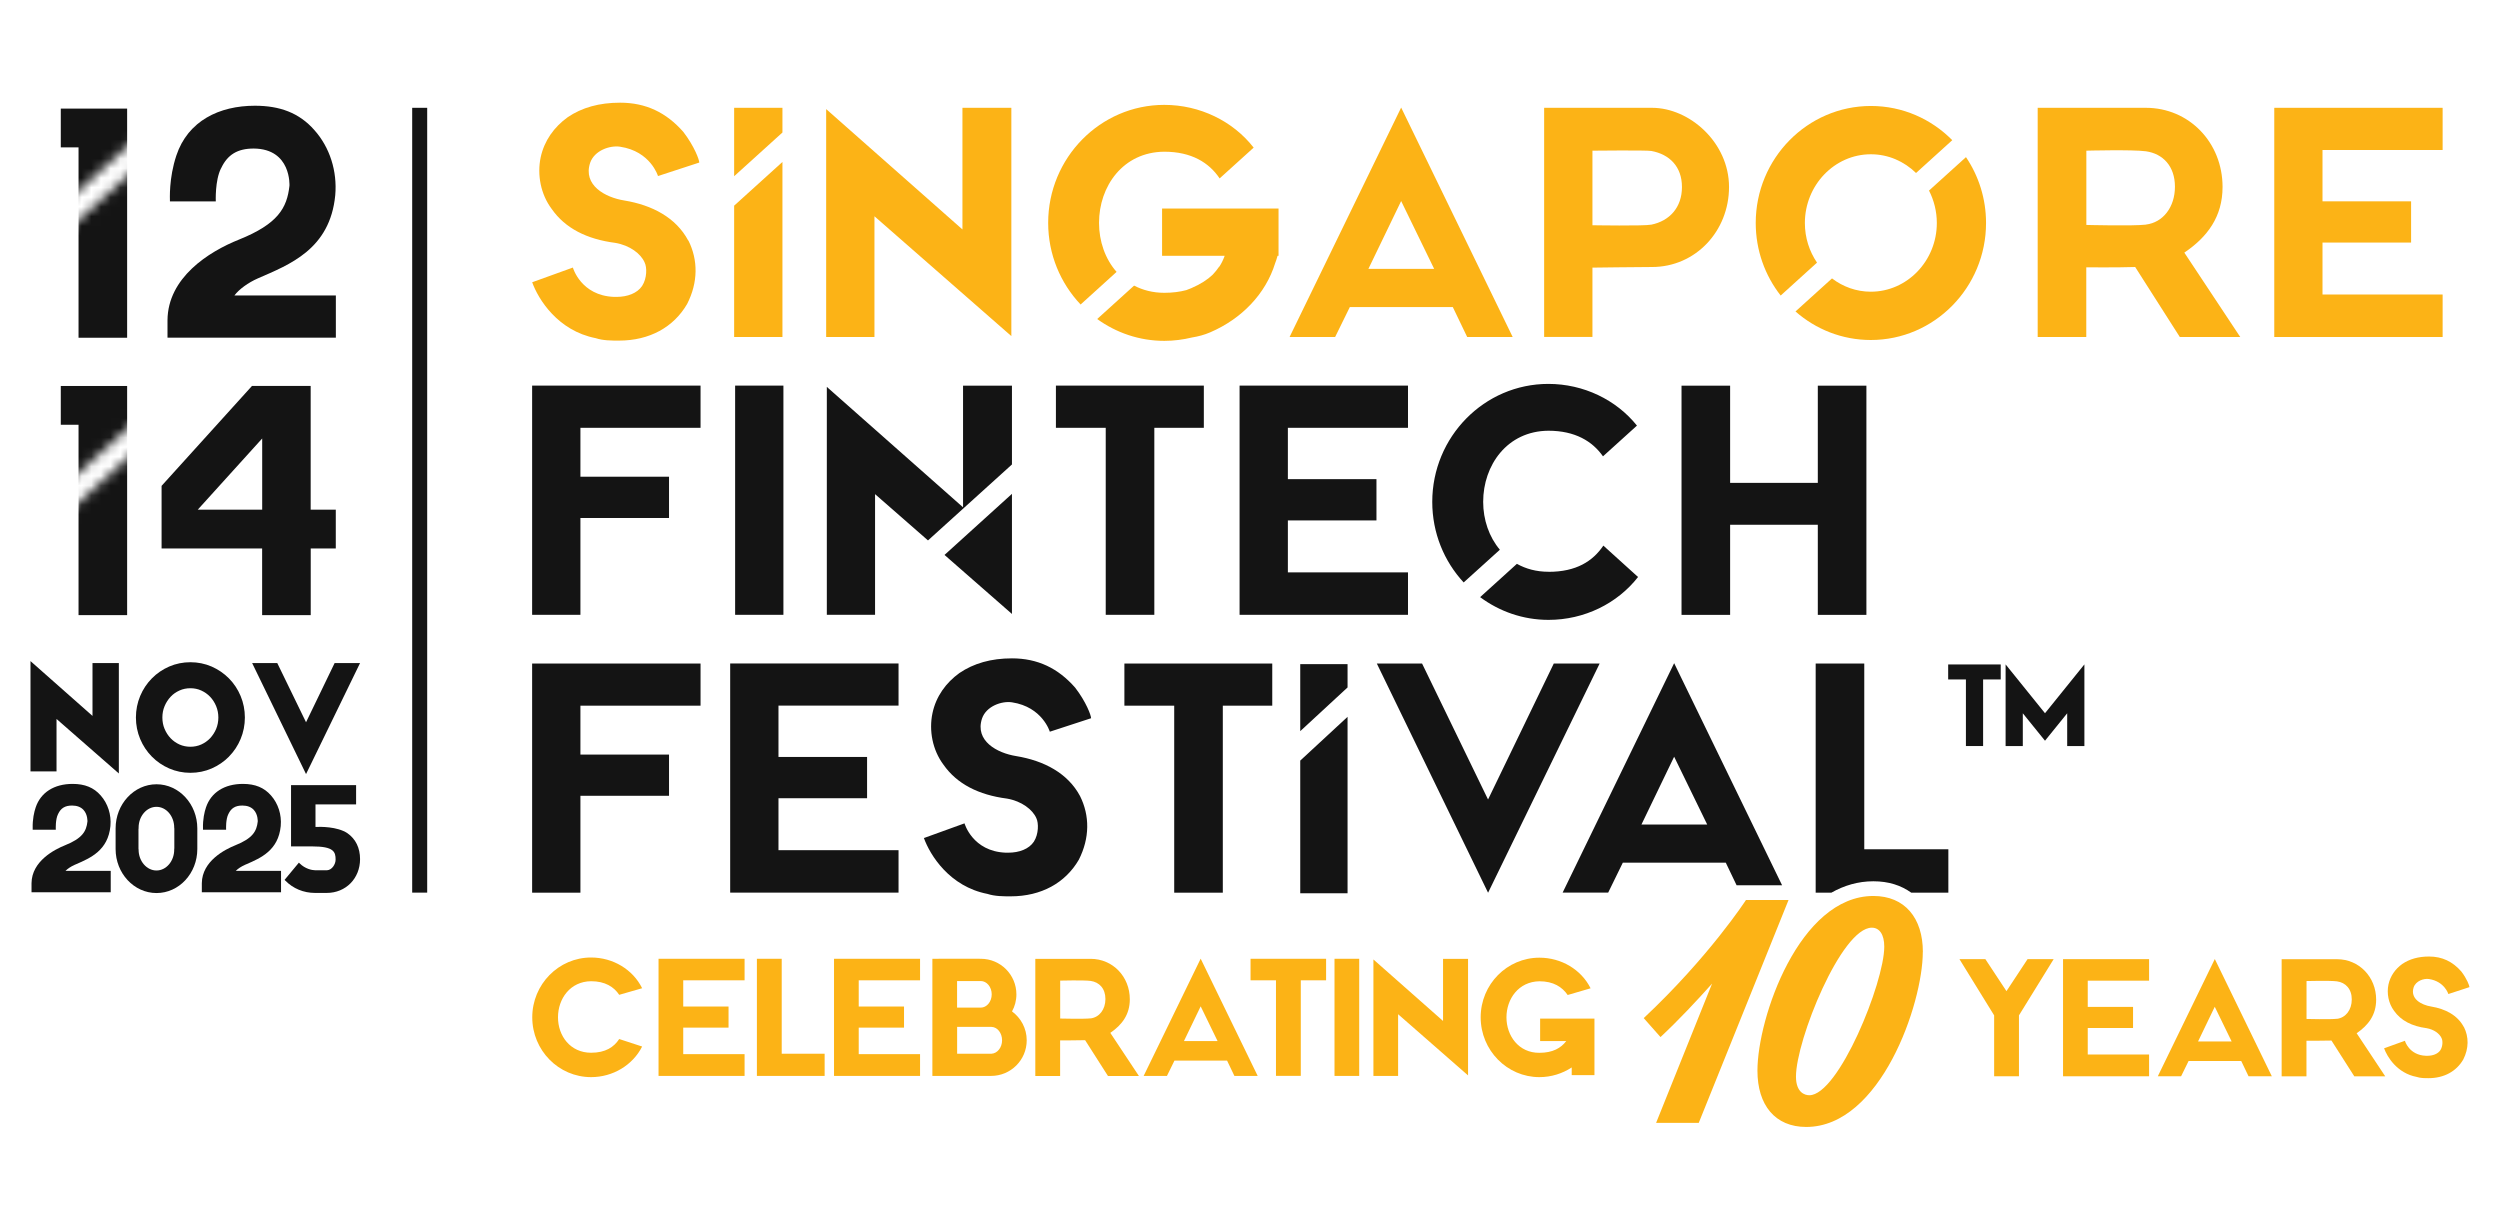 <?xml version="1.0" encoding="UTF-8"?> <svg xmlns="http://www.w3.org/2000/svg" width="260" height="127" viewBox="0 0 260 127" fill="none"><path d="M208.076 70.663H206.243V77.588H204.455V70.663H202.61V69.103H208.076V70.663Z" fill="#141414"></path><path d="M214.988 77.588V74.182L212.68 77.036L210.372 74.182V77.588H208.583V69.097L212.68 74.176L216.777 69.097V77.588H214.988Z" fill="#141414"></path><path d="M44.428 11.212H42.868V92.833H44.428V11.212Z" fill="#141414"></path><path d="M71.589 25.004C72.61 27.04 72.61 29.361 71.462 31.612C70.061 34.028 67.549 35.423 64.372 35.423C63.611 35.423 62.717 35.423 61.956 35.17C58.018 34.402 55.982 31.13 55.348 29.355L59.578 27.826C59.578 27.826 60.402 30.75 63.865 30.877H64.118C65.26 30.877 66.275 30.496 66.782 29.735C67.296 28.942 67.296 27.795 67.036 27.287C66.655 26.399 65.507 25.512 63.985 25.258C61.03 24.878 58.773 23.736 57.378 21.732C56.23 20.204 55.849 18.175 56.23 16.361C56.61 14.611 57.631 13.216 59.026 12.201C60.523 11.18 62.33 10.679 64.493 10.679C67.162 10.679 69.293 11.694 71.075 13.729C72.217 15.22 72.724 16.621 72.724 16.906L68.431 18.308C68.431 18.308 67.67 15.733 64.486 15.258C63.44 15.099 61.817 15.638 61.373 16.938C60.612 19.259 62.933 20.534 64.93 20.851C67.822 21.326 70.308 22.633 71.576 25.017L71.589 25.004Z" fill="#FCB316"></path><path d="M105.18 11.212V34.954L90.943 22.493V35.049H85.921V11.345L100.094 23.863V11.212H105.18Z" fill="#FCB316"></path><path d="M157.319 35.049H152.588L151.092 31.936H140.381L138.853 35.049H134.116L145.72 11.186L157.319 35.049ZM149.151 27.959L145.72 20.908L142.315 27.959H149.151Z" fill="#FCB316"></path><path d="M171.809 11.212C175.722 11.212 179.819 14.833 179.819 19.443C179.819 24.053 176.324 27.769 171.809 27.769C170.573 27.769 165.614 27.833 165.614 27.833V35.043H160.591V11.212H171.809ZM174.923 19.449C174.923 17.319 173.623 16.05 171.746 15.701C171.239 15.606 165.614 15.67 165.614 15.67V23.425C165.614 23.425 170.985 23.52 171.746 23.362C173.623 22.981 174.923 21.58 174.923 19.456V19.449Z" fill="#FCB316"></path><path d="M188.969 27.313C188.177 26.146 187.707 24.732 187.707 23.197C187.707 19.259 190.789 16.044 194.569 16.044C196.389 16.044 198.031 16.786 199.268 17.991L203.035 14.579C200.866 12.379 197.873 11.021 194.575 11.021C187.967 11.021 182.596 16.488 182.596 23.191C182.596 26.038 183.566 28.663 185.19 30.737L188.976 27.306L188.969 27.313Z" fill="#FCB316"></path><path d="M200.619 19.823C201.132 20.832 201.43 21.98 201.43 23.191C201.43 27.129 198.342 30.337 194.562 30.337C193.053 30.337 191.658 29.817 190.529 28.955L186.731 32.392C188.83 34.237 191.569 35.36 194.562 35.36C201.177 35.36 206.548 29.894 206.548 23.191C206.548 20.654 205.781 18.295 204.461 16.342L200.619 19.817V19.823Z" fill="#FCB316"></path><path d="M226.701 35.049L222.059 27.769C220.157 27.833 216.973 27.801 216.973 27.801V35.049H211.919V11.212H223.169C227.678 11.212 231.146 14.833 231.146 19.443C231.146 22.557 229.555 24.656 227.17 26.273L232.985 35.049H226.695H226.701ZM223.175 23.356C224.957 23.14 226.194 21.542 226.194 19.418C226.194 17.293 224.957 15.987 223.175 15.733C221.774 15.543 216.98 15.67 216.98 15.67V23.394C216.98 23.394 221.843 23.52 223.175 23.362V23.356Z" fill="#FCB316"></path><path d="M254.033 30.629V35.049H236.524V11.212H254.033V15.6H241.54V20.939H250.754V25.226H241.54V30.629H254.033Z" fill="#FCB316"></path><path d="M69.579 53.871H60.364V63.941H55.342V40.103H72.857V44.492H60.364V49.578H69.579V53.864V53.871Z" fill="#141414"></path><path d="M76.453 63.941V40.103H81.475V63.941H76.453Z" fill="#141414"></path><path d="M105.243 48.303V40.11H100.157V52.761L85.99 40.237V63.941H91.006V51.391L96.511 56.204L105.243 48.303Z" fill="#141414"></path><path d="M98.229 57.714L105.243 63.852V51.359L98.229 57.714Z" fill="#141414"></path><path d="M125.199 44.492H120.05V63.941H114.996V44.492H109.815V40.103H125.199V44.492Z" fill="#141414"></path><path d="M146.431 59.527V63.941H128.916V40.103H146.431V44.492H133.938V49.831H143.152V54.124H133.938V59.527H146.431Z" fill="#141414"></path><path d="M194.106 40.11V63.947H189.052V54.575H179.933V63.947H174.879V40.11H179.933V50.218H189.052V40.11H194.106Z" fill="#141414"></path><path d="M69.579 82.762H60.364V92.839H55.342V69.008H72.857V73.39H60.364V78.476H69.579V82.762Z" fill="#141414"></path><path d="M93.448 88.419V92.833H75.939V69.001H93.448V73.383H80.962V78.723H90.176V83.016H80.962V88.419H93.448Z" fill="#141414"></path><path d="M112.326 82.794C113.341 84.83 113.341 87.151 112.2 89.408C110.798 91.824 108.293 93.219 105.11 93.219C104.355 93.219 103.461 93.219 102.694 92.966C98.756 92.205 96.726 88.933 96.086 87.157L100.309 85.629C100.309 85.629 101.134 88.552 104.602 88.679H104.856C105.998 88.679 107.012 88.299 107.52 87.537C108.027 86.745 108.027 85.597 107.78 85.09C107.399 84.202 106.251 83.314 104.729 83.054C101.774 82.674 99.517 81.526 98.121 79.528C96.98 78 96.593 75.971 96.98 74.157C97.354 72.413 98.375 71.012 99.777 69.997C101.273 68.982 103.08 68.469 105.243 68.469C107.913 68.469 110.043 69.49 111.819 71.519C112.967 73.009 113.474 74.411 113.474 74.696L109.181 76.098C109.181 76.098 108.42 73.523 105.243 73.041C104.197 72.882 102.573 73.428 102.129 74.728C101.368 77.049 103.689 78.317 105.687 78.634C108.579 79.11 111.058 80.416 112.326 82.794Z" fill="#141414"></path><path d="M132.321 73.39H127.172V92.839H122.118V73.39H116.937V69.008H132.315V73.39H132.321Z" fill="#141414"></path><path d="M140.146 71.494V69.071H135.225V76.04L140.146 71.494Z" fill="#141414"></path><path d="M135.225 79.103V92.902H140.146V74.55L135.225 79.103Z" fill="#141414"></path><path d="M154.757 92.839L143.19 69.008H147.896L154.757 83.149L161.593 69.008H166.362L154.763 92.839H154.757Z" fill="#141414"></path><path d="M161.041 59.464C159.786 59.464 158.689 59.16 157.757 58.639L153.933 62.102C155.93 63.586 158.384 64.467 161.048 64.467C164.77 64.467 168.201 62.768 170.357 60.009L166.749 56.743C165.658 58.361 163.94 59.47 161.048 59.47L161.041 59.464Z" fill="#141414"></path><path d="M155.987 57.175C154.865 55.843 154.25 54.061 154.25 52.19C154.25 48.379 156.748 44.822 161.035 44.796C163.813 44.796 165.614 45.893 166.711 47.459L170.243 44.263C168.087 41.575 164.688 39.926 161.029 39.926C154.364 39.926 148.955 45.43 148.955 52.197C148.955 55.431 150.191 58.386 152.221 60.574L155.975 57.181L155.987 57.175Z" fill="#141414"></path><path d="M132.962 21.688H120.856V26.602H127.368C127.222 27.002 127.045 27.376 126.81 27.738L126.798 27.725C126.595 28.023 126.373 28.302 126.125 28.562C125.586 29.082 124.863 29.551 123.893 29.97C123.722 30.04 123.551 30.103 123.373 30.173C122.707 30.35 121.953 30.452 121.09 30.452C119.898 30.452 118.852 30.173 117.945 29.703L114.108 33.178C116.081 34.605 118.49 35.449 121.09 35.449C122.08 35.449 123.05 35.322 123.988 35.094C124.622 34.992 125.25 34.827 125.865 34.561C129.138 33.153 131.63 30.566 132.619 27.363C132.657 27.256 132.803 26.881 132.866 26.602H132.968V21.688H132.962Z" fill="#FCB316"></path><path d="M114.299 23.178C114.299 19.367 116.797 15.809 121.084 15.778C123.931 15.778 125.751 16.925 126.842 18.555L130.381 15.353C128.231 12.594 124.787 10.907 121.084 10.907C114.425 10.907 109.01 16.418 109.01 23.178C109.01 26.469 110.297 29.462 112.383 31.669L116.125 28.277C114.939 26.932 114.299 25.099 114.299 23.172V23.178Z" fill="#FCB316"></path><path d="M81.374 13.78V11.212H76.351V18.327L81.374 13.78Z" fill="#FCB316"></path><path d="M76.351 21.39V35.049H81.374V16.843L76.351 21.39Z" fill="#FCB316"></path><mask id="mask0_185_2" style="mask-type:luminance" maskUnits="userSpaceOnUse" x="3" y="9" width="35" height="57"><path d="M3.171 9.626H19.43L3.171 24.338V9.626ZM3.171 36.273H37.015V9.626H22.81L3.171 27.401V36.273ZM3.171 38.734H19.722L3.171 53.712V38.734ZM3.171 56.769L23.108 38.734H37.022V65.38H3.171V56.775V56.769Z" fill="white"></path></mask><g mask="url(#mask0_185_2)"><path d="M13.222 63.973H8.168V44.175H6.322V40.142H13.222V63.979V63.973Z" fill="#141414"></path><path d="M34.922 53.008V57.041H32.316V63.973H27.262V57.041H16.805V50.529L26.209 40.135H32.31V53.008H34.916H34.922ZM27.268 53.008V45.601L20.565 53.008H27.268Z" fill="#141414"></path><path d="M13.222 35.125H8.168V15.327H6.322V11.294H13.222V35.132V35.125Z" fill="#141414"></path><path d="M22.981 17.515C22.347 18.783 22.442 20.946 22.442 20.946H17.674C17.674 20.692 17.547 18.561 18.34 16.177C19.544 12.556 22.823 10.996 26.507 10.996C29.082 10.996 31.117 11.725 32.703 13.539C34.295 15.321 35.087 17.8 34.865 20.305C34.326 25.93 30.097 27.522 26.824 28.949C25.81 29.393 24.852 30.09 24.377 30.731H34.929V35.119H17.42V33.305C17.452 28.885 21.681 26.184 24.858 24.916C28.892 23.292 29.849 21.643 30.103 19.322C30.103 19.322 30.325 15.479 26.387 15.448C24.7 15.448 23.654 16.082 22.988 17.515H22.981Z" fill="#141414"></path></g><path d="M5.879 74.772L12.36 80.441V68.957H9.62V74.455L3.171 68.754V80.226H5.879V74.772Z" fill="#141414"></path><path d="M23.806 78.691C24.32 78.171 24.732 77.556 25.023 76.859C25.315 76.161 25.467 75.406 25.467 74.62C25.467 73.834 25.315 73.079 25.023 72.381C24.732 71.684 24.32 71.069 23.806 70.549C23.292 70.029 22.683 69.617 22.005 69.319C20.635 68.722 18.967 68.722 17.598 69.319C16.913 69.617 16.31 70.029 15.797 70.549C15.283 71.069 14.871 71.684 14.579 72.381C14.287 73.079 14.135 73.834 14.135 74.62C14.135 75.406 14.287 76.161 14.579 76.859C14.871 77.556 15.283 78.171 15.797 78.691C16.31 79.211 16.913 79.623 17.598 79.921C18.282 80.219 19.024 80.372 19.804 80.372C20.584 80.372 21.326 80.219 22.011 79.921C22.69 79.623 23.299 79.211 23.812 78.691H23.806ZM20.927 77.429C20.236 77.74 19.367 77.74 18.669 77.429C18.32 77.271 18.01 77.055 17.743 76.776C17.477 76.497 17.268 76.167 17.116 75.806C16.963 75.444 16.887 75.045 16.887 74.62C16.887 74.195 16.963 73.808 17.116 73.441C17.268 73.073 17.483 72.743 17.743 72.464C18.003 72.185 18.314 71.969 18.669 71.811C19.018 71.652 19.398 71.576 19.798 71.576C20.198 71.576 20.578 71.652 20.927 71.811C21.276 71.969 21.586 72.185 21.853 72.464C22.119 72.743 22.328 73.073 22.48 73.441C22.633 73.808 22.709 74.208 22.709 74.62C22.709 75.032 22.633 75.438 22.48 75.806C22.328 76.167 22.113 76.497 21.853 76.776C21.586 77.055 21.276 77.271 20.927 77.429Z" fill="#141414"></path><path d="M37.446 68.957H34.802L31.828 75.115L28.835 68.957H26.222L31.828 80.505L37.446 68.957Z" fill="#141414"></path><path d="M7.737 89.954L7.933 89.871C9.404 89.231 11.243 88.438 11.484 85.908C11.592 84.728 11.218 83.568 10.47 82.724C9.753 81.906 8.821 81.526 7.553 81.526C5.625 81.526 4.23 82.42 3.71 83.974C3.551 84.443 3.374 85.198 3.399 86.149V86.295H5.802V86.187C5.802 86.187 5.758 85.217 6.037 84.665C6.329 84.043 6.766 83.777 7.496 83.777C8.003 83.777 8.402 83.929 8.675 84.221C9.132 84.709 9.094 85.432 9.094 85.439C8.979 86.46 8.561 87.189 6.754 87.912C5.714 88.33 3.298 89.541 3.279 91.856V92.795H11.516V90.569H6.811C7.039 90.341 7.381 90.112 7.737 89.96V89.954Z" fill="#141414"></path><path d="M16.279 81.564C13.932 81.564 12.023 83.625 12.023 86.155V88.299C12.023 90.822 13.932 92.877 16.279 92.877C18.625 92.877 20.521 90.822 20.521 88.299V86.155C20.521 83.625 18.619 81.564 16.279 81.564ZM14.402 86.187H14.414V86.079C14.414 84.887 15.251 83.91 16.272 83.91C17.293 83.91 18.118 84.88 18.118 86.079L18.13 86.187V88.26H18.118V88.368C18.118 89.561 17.287 90.531 16.272 90.531C15.258 90.531 14.414 89.561 14.414 88.368L14.402 88.26V86.187Z" fill="#141414"></path><path d="M25.448 89.954L25.645 89.871C27.116 89.231 28.955 88.438 29.196 85.908C29.304 84.728 28.93 83.568 28.181 82.724C27.465 81.906 26.533 81.526 25.264 81.526C23.337 81.526 21.941 82.42 21.421 83.974C21.263 84.443 21.085 85.198 21.111 86.149V86.295H23.514V86.187C23.514 86.187 23.47 85.217 23.749 84.665C24.041 84.043 24.478 83.777 25.207 83.777C25.715 83.777 26.114 83.929 26.387 84.221C26.843 84.709 26.805 85.432 26.805 85.439C26.691 86.46 26.273 87.189 24.465 87.912C23.425 88.33 21.009 89.541 20.99 91.856V92.795H29.228V90.569H24.522C24.751 90.341 25.093 90.112 25.448 89.96V89.954Z" fill="#141414"></path><path d="M36.127 86.65C35.062 85.946 33.28 85.978 32.811 86.003V83.657H37.034V81.653H30.268V88.026H32.475C34.726 88.026 34.903 88.597 34.903 89.402C34.903 89.89 34.517 90.48 34.022 90.505H32.754C32.449 90.505 31.733 90.359 31.168 89.795L31.086 89.713L29.596 91.507L29.665 91.577C30.477 92.408 31.574 92.864 32.754 92.864H33.99C35.962 92.864 37.446 91.355 37.446 89.351C37.446 88.184 36.99 87.252 36.134 86.656L36.127 86.65Z" fill="#141414"></path><path d="M174.111 68.97L162.513 92.833H167.25L168.772 89.719H179.482L180.605 92.065H185.336L174.111 68.97ZM170.712 85.749L174.111 78.698L177.548 85.749H170.712Z" fill="#141414"></path><path d="M202.629 88.324H193.884V69.008H188.83V92.839H190.46C191.779 92.091 193.237 91.653 194.829 91.653C196.421 91.653 197.708 92.078 198.773 92.839H202.629V88.33V88.324Z" fill="#141414"></path><path d="M66.782 108.839C65.805 110.773 63.744 112.022 61.474 112.022C58.094 112.022 55.355 109.232 55.355 105.801C55.355 102.37 58.1 99.58 61.474 99.58C63.751 99.58 65.824 100.829 66.782 102.776L64.398 103.461C63.846 102.63 62.92 102.047 61.474 102.047C59.299 102.066 58.031 103.867 58.031 105.801C58.031 107.735 59.312 109.485 61.474 109.485C62.971 109.485 63.846 108.902 64.398 108.059L66.782 108.839Z" fill="#FCB316"></path><path d="M77.436 109.638V111.895H68.488V99.713H77.436V101.952H71.056V104.679H75.768V106.873H71.056V109.631H77.436V109.638Z" fill="#FCB316"></path><path d="M85.762 111.895H78.717V99.713H81.298V109.587H85.762V111.895Z" fill="#FCB316"></path><path d="M95.686 109.638V111.895H86.739V99.713H95.686V101.952H89.307V104.679H94.019V106.873H89.307V109.631H95.686V109.638Z" fill="#FCB316"></path><path d="M106.778 108.192C106.778 110.24 105.122 111.895 103.074 111.895H96.967V99.713C101.742 99.694 101.869 99.713 102.002 99.713C104.051 99.713 105.706 101.368 105.706 103.417C105.706 104.063 105.541 104.666 105.249 105.186C106.175 105.871 106.778 106.955 106.778 108.192ZM99.536 104.793H102.002C102.618 104.793 103.138 104.178 103.138 103.41C103.138 102.643 102.618 102.028 102.002 102.028H99.536V104.786V104.793ZM104.216 108.192C104.216 107.431 103.727 106.809 103.112 106.797H99.542V109.587H103.112C103.727 109.555 104.216 108.94 104.216 108.192Z" fill="#FCB316"></path><path d="M115.224 111.895L112.853 108.179C111.876 108.211 110.253 108.198 110.253 108.198V111.901H107.672V99.719H113.423C115.732 99.719 117.501 101.571 117.501 103.924C117.501 105.516 116.689 106.587 115.472 107.418L118.446 111.901H115.231L115.224 111.895ZM113.423 105.915C114.33 105.801 114.964 104.989 114.964 103.899C114.964 102.808 114.33 102.142 113.423 102.015C112.707 101.92 110.259 101.983 110.259 101.983V105.928C110.259 105.928 112.745 105.991 113.423 105.909V105.915Z" fill="#FCB316"></path><path d="M130.799 111.895H128.377L127.616 110.303H122.143L121.363 111.895H118.94L124.87 99.701L130.799 111.895ZM126.626 108.268L124.87 104.659L123.132 108.268H126.626Z" fill="#FCB316"></path><path d="M137.914 101.952H135.282V111.889H132.701V101.952H130.057V99.713H137.914V101.952Z" fill="#FCB316"></path><path d="M138.789 111.895V99.713H141.358V111.895H138.789Z" fill="#FCB316"></path><path d="M152.677 99.713V111.844L145.403 105.478V111.895H142.835V99.783L150.077 106.181V99.719H152.677V99.713Z" fill="#FCB316"></path><path d="M165.829 111.813H163.458V111.014C162.5 111.648 161.327 112.022 160.097 112.022C156.736 112.022 153.99 109.232 153.99 105.801C153.99 102.37 156.736 99.599 160.097 99.599C162.386 99.599 164.447 100.836 165.423 102.782L163.039 103.48C162.468 102.649 161.561 102.053 160.097 102.053C157.934 102.085 156.672 103.886 156.672 105.807C156.672 107.729 157.953 109.511 160.097 109.492C161.479 109.492 162.335 109.003 162.887 108.274H160.173V105.934H165.823V111.813H165.829Z" fill="#FCB316"></path><path d="M213.58 99.751L209.972 105.598V111.933H207.391V105.598L203.783 99.751H206.478L208.672 103.08L210.866 99.751H213.58Z" fill="#FCB316"></path><path d="M223.505 109.676V111.933H214.557V99.751H223.505V101.99H217.125V104.717H221.837V106.911H217.125V109.669H223.505V109.676Z" fill="#FCB316"></path><path d="M236.27 111.933H233.848L233.087 110.341H227.614L226.834 111.933H224.412L230.341 99.739L236.27 111.933ZM232.091 108.312L230.335 104.704L228.597 108.312H232.091Z" fill="#FCB316"></path><path d="M244.844 111.933L242.472 108.217C241.496 108.249 239.872 108.236 239.872 108.236V111.94H237.291V99.757H243.043C245.351 99.757 247.12 101.609 247.12 103.962C247.12 105.554 246.309 106.625 245.091 107.456L248.065 111.94H244.85L244.844 111.933ZM243.043 105.959C243.95 105.845 244.584 105.034 244.584 103.943C244.584 102.852 243.95 102.186 243.043 102.06C242.326 101.964 239.879 102.028 239.879 102.028V105.972C239.879 105.972 242.364 106.036 243.043 105.953V105.959Z" fill="#FCB316"></path><path d="M256.246 106.803C256.766 107.843 256.766 109.029 256.182 110.183C255.466 111.42 254.185 112.13 252.561 112.13C252.168 112.13 251.718 112.13 251.325 111.997C249.308 111.61 248.275 109.936 247.945 109.022L250.107 108.242C250.107 108.242 250.532 109.739 252.301 109.802H252.435C253.018 109.802 253.538 109.606 253.798 109.219C254.058 108.813 254.058 108.23 253.925 107.97C253.728 107.513 253.145 107.063 252.365 106.93C250.856 106.733 249.701 106.15 248.985 105.129C248.401 104.349 248.205 103.309 248.401 102.383C248.598 101.489 249.118 100.772 249.828 100.259C250.589 99.739 251.515 99.478 252.619 99.478C253.982 99.478 255.073 99.999 255.98 101.039C256.563 101.8 256.823 102.516 256.823 102.662L254.629 103.379C254.629 103.379 254.236 102.066 252.612 101.819C252.073 101.736 251.249 102.015 251.02 102.681C250.634 103.867 251.813 104.514 252.84 104.679C254.318 104.92 255.586 105.585 256.233 106.803H256.246Z" fill="#FCB316"></path><path d="M199.972 98.997C199.972 104.393 195.577 117.203 187.847 117.203C184.613 117.203 182.774 114.939 182.774 111.35C182.774 105.852 187.137 93.181 194.835 93.181C198.101 93.181 199.978 95.477 199.978 99.003L199.972 98.997ZM195.964 98.451C195.964 97.158 195.444 96.479 194.67 96.479C191.5 96.479 186.781 108.185 186.781 111.965C186.781 113.614 187.688 113.905 188.17 113.905C191.208 113.905 195.964 102.199 195.964 98.451Z" fill="#FCB316"></path><path d="M176.66 116.778H172.234L178.056 102.294C176.47 104.07 174.663 106.01 172.691 107.856L170.947 105.883C177.739 99.517 181.581 93.6 181.581 93.6H186.008L176.667 116.784L176.66 116.778Z" fill="#FCB316"></path></svg> 